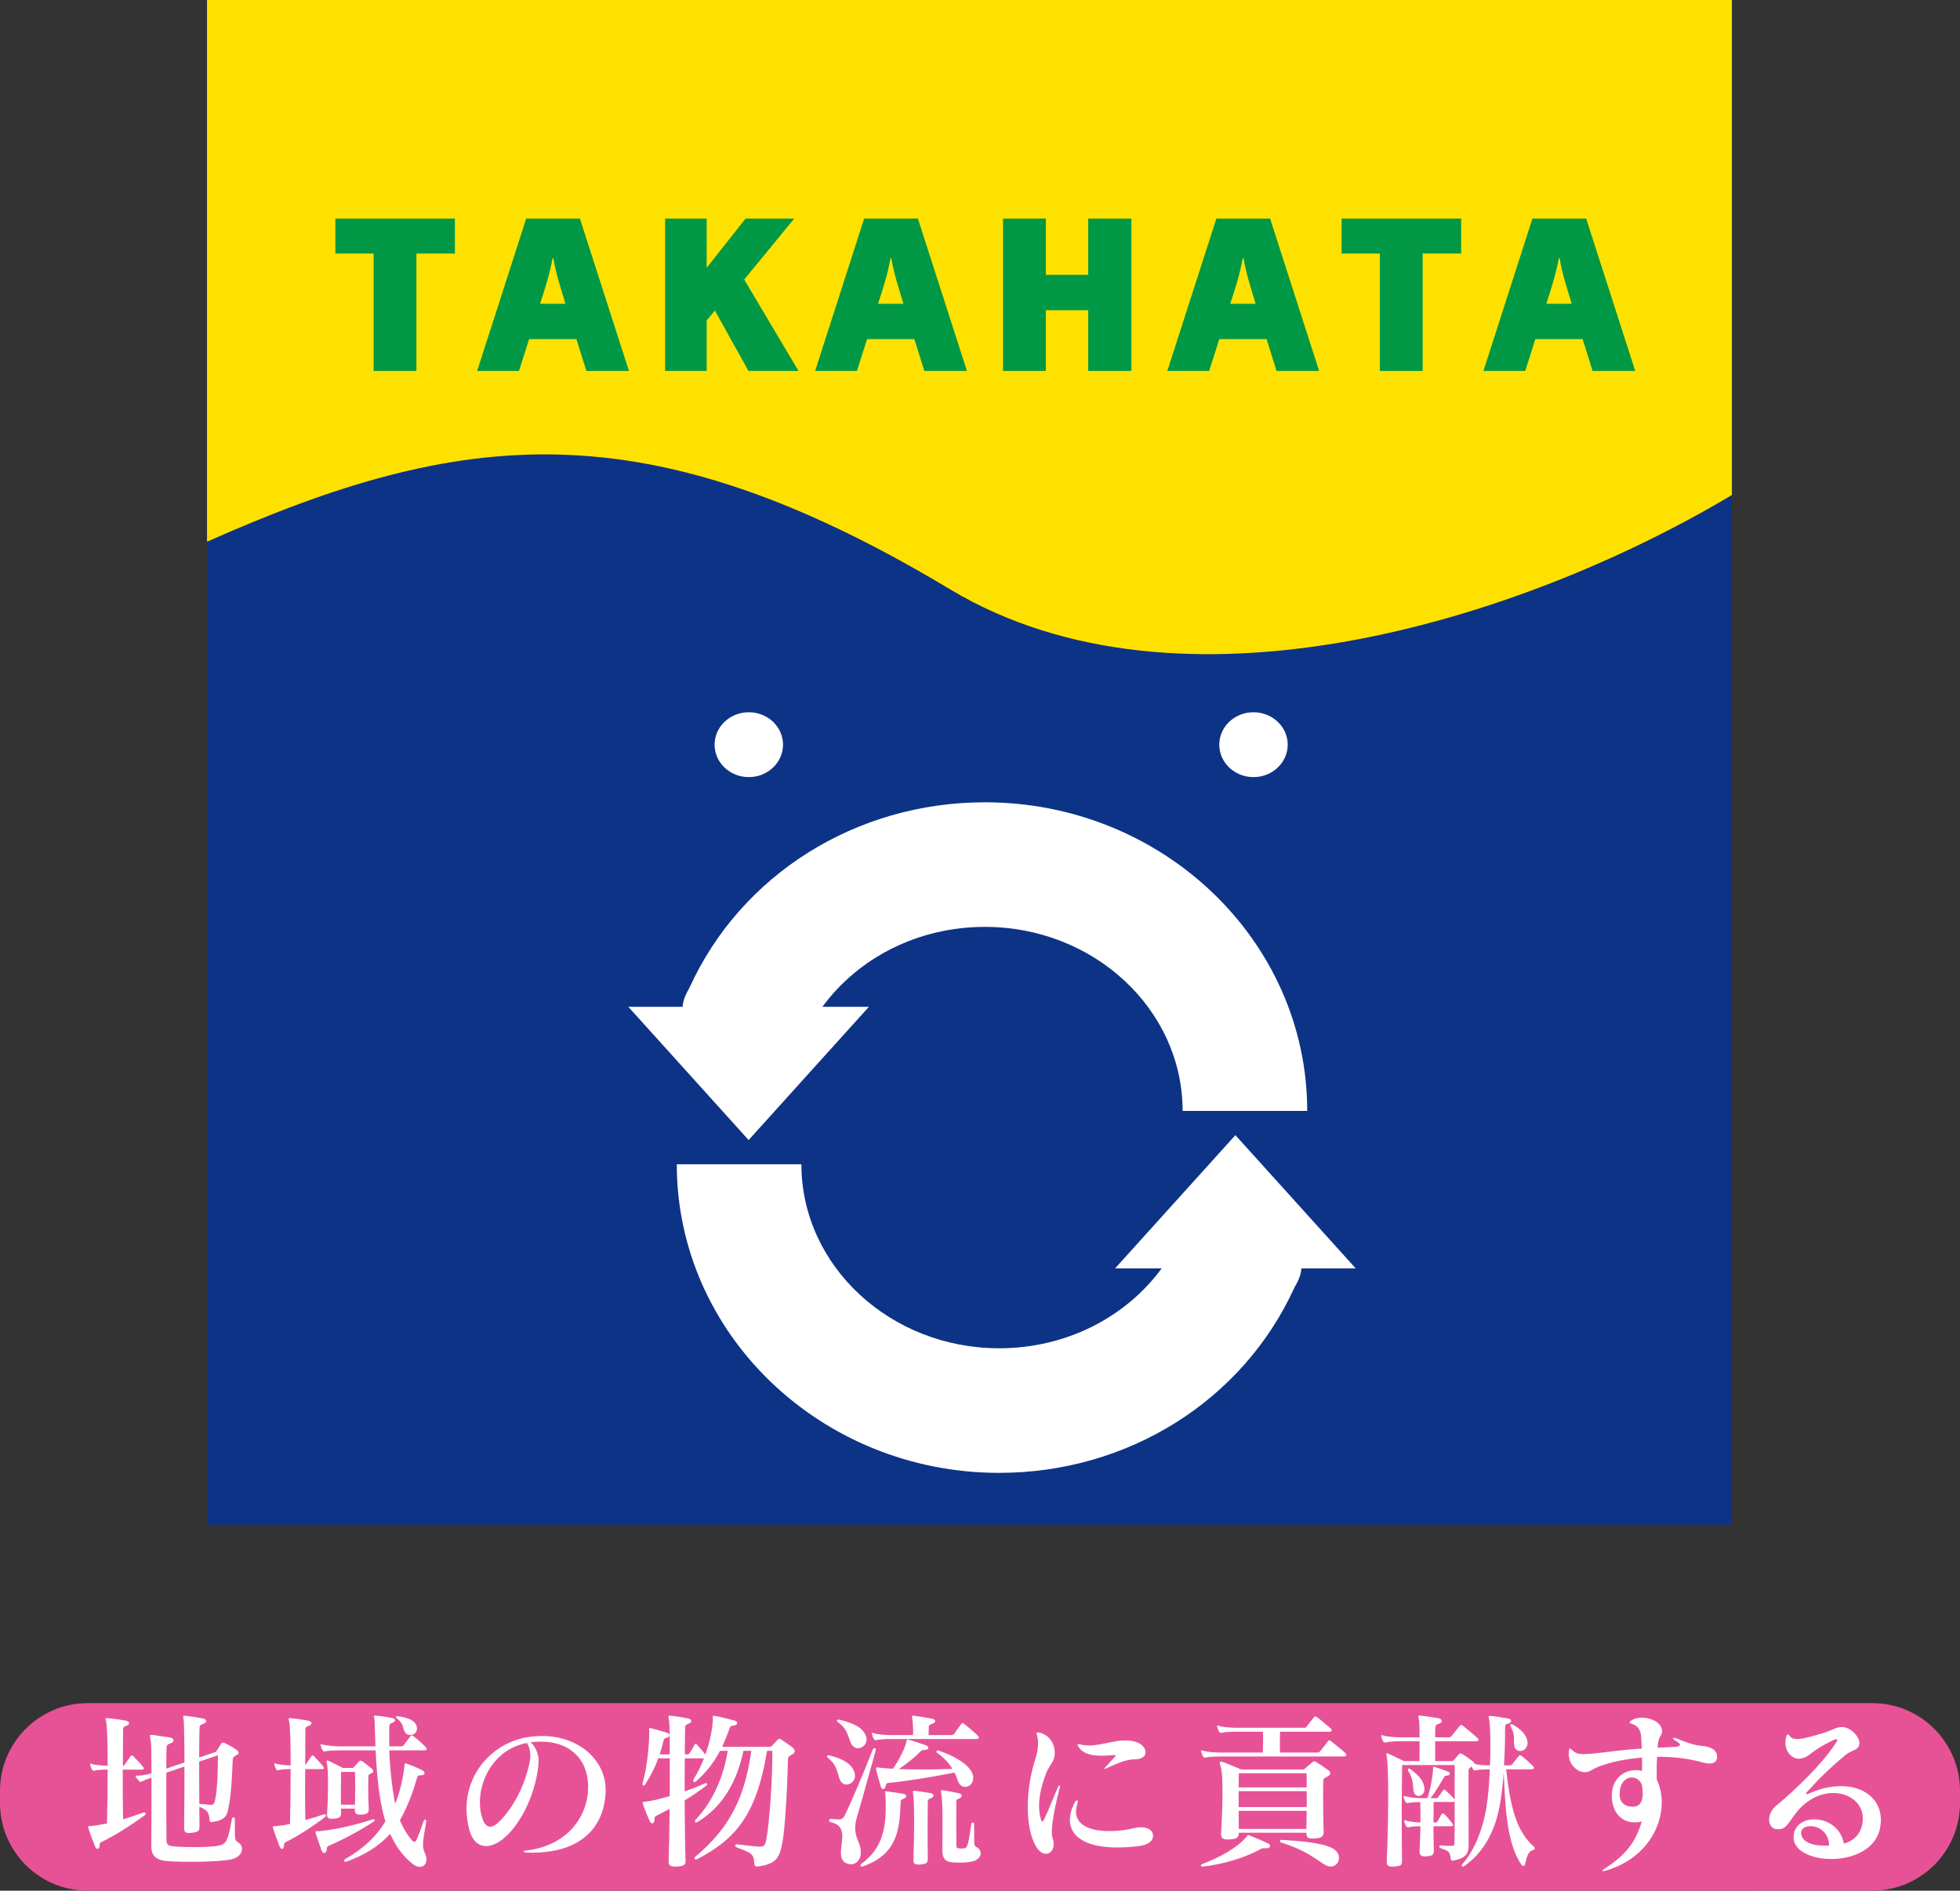 <?xml version="1.0" encoding="utf-8"?>
<!-- Generator: Adobe Illustrator 16.0.0, SVG Export Plug-In . SVG Version: 6.00 Build 0)  -->
<!DOCTYPE svg PUBLIC "-//W3C//DTD SVG 1.1//EN" "http://www.w3.org/Graphics/SVG/1.1/DTD/svg11.dtd">
<svg version="1.1" id="レイヤー_1" xmlns="http://www.w3.org/2000/svg" xmlns:xlink="http://www.w3.org/1999/xlink" x="0px"
	 y="0px" width="233.884px" height="225.611px" viewBox="0 0 233.884 225.611" enable-background="new 0 0 233.884 225.611"
	 xml:space="preserve">
<rect x="0" y="0" width="233.884" height="225.611" fill="#333333" stroke="none"/>
<path fill="#0D3387" d="M113.389,70.332C77.006,48.497,55.042,51.17,24.705,64.641v117.303h181.959V59.071
	C181.259,74.226,140.688,86.717,113.389,70.332z"/>
<path fill="#FFE100" d="M24.705,0v64.641c30.337-13.471,52.302-16.144,88.684,5.691c27.3,16.386,67.87,3.894,93.275-11.261V0H24.705
	z"/>
<path fill="#FFFFFF" d="M93.437,88.859c0,2.139-1.832,3.872-4.078,3.872c-2.264,0-4.088-1.733-4.088-3.872
	c0-2.133,1.824-3.867,4.088-3.867C91.605,84.993,93.437,86.726,93.437,88.859z"/>
<path fill="#FFFFFF" d="M153.661,88.859c0,2.139-1.832,3.872-4.088,3.872c-2.254,0-4.078-1.733-4.078-3.872
	c0-2.133,1.824-3.867,4.078-3.867C151.829,84.993,153.661,86.726,153.661,88.859z"/>
<path fill="#FFFFFF" d="M117.531,95.737c-15.408,0-29.124,8.651-35.251,22.113c-0.387,0.665-0.809,1.544-0.818,2.291h-6.486
	l14.355,15.899l14.355-15.899h-5.55c4.329-5.889,11.454-9.537,19.395-9.537c13.007,0,23.589,9.851,23.589,21.959h14.867
	C155.987,112.253,138.731,95.737,117.531,95.737z"/>
<path fill="#FFFFFF" d="M119.228,175.756c15.406,0,29.106-8.655,35.233-22.112c0.396-0.665,0.817-1.541,0.825-2.291h6.486
	l-14.354-15.896l-14.355,15.896h5.561c-4.339,5.894-11.462,9.535-19.396,9.535c-13.006,0-23.599-9.85-23.599-21.955H80.761
	C80.761,159.235,98.009,175.756,119.228,175.756z"/>
<polygon fill="#009844" points="49.692,30.254 49.692,44.266 44.585,44.266 44.585,30.254 40.017,30.254 40.017,26.081 
	54.283,26.081 54.283,30.254 "/>
<path fill="#009844" d="M66.032,30.813h-0.094c-0.328,1.819-0.84,3.452-1.491,5.433h3.027C66.895,34.31,66.333,32.632,66.032,30.813
	z M69.972,44.266l-1.189-3.8H63.14l-1.212,3.8h-4.99l5.853-18.185h6.41l5.852,18.185H69.972"/>
<polygon fill="#009844" points="89.319,44.266 85.308,37.062 84.327,38.227 84.327,44.266 79.365,44.266 79.365,26.081 
	84.327,26.081 84.327,31.957 88.967,26.081 94.775,26.081 88.807,33.355 95.287,44.266 "/>
<path fill="#009844" d="M115.384,44.266l-5.854-18.185h-6.414l-5.848,18.185h4.986l1.213-3.8h5.641l1.191,3.8H115.384z
	 M107.806,36.246h-3.031c0.651-1.981,1.167-3.614,1.491-5.433h0.094C106.661,32.632,107.222,34.31,107.806,36.246"/>
<polygon fill="#009844" points="129.854,44.266 129.854,37.016 124.797,37.016 124.797,44.266 119.69,44.266 119.69,26.081 
	124.797,26.081 124.797,32.796 129.854,32.796 129.854,26.081 135.007,26.081 135.007,44.266 "/>
<path fill="#009844" d="M157.412,44.266l-5.853-18.185h-6.41l-5.854,18.185h4.99l1.213-3.8h5.644l1.185,3.8H157.412z
	 M149.834,36.246h-3.031c0.655-1.981,1.168-3.614,1.491-5.433h0.094C148.693,32.632,149.25,34.31,149.834,36.246"/>
<polygon fill="#009844" points="169.764,30.254 169.764,44.266 164.657,44.266 164.657,30.254 160.09,30.254 160.09,26.081 
	174.358,26.081 174.358,30.254 "/>
<path fill="#009844" d="M195.13,44.266l-5.854-18.185h-6.414l-5.848,18.185H182l1.213-3.8h5.641l1.189,3.8H195.13z M187.552,36.246
	h-3.033c0.651-1.981,1.163-3.614,1.493-5.433h0.094C186.405,32.632,186.968,34.31,187.552,36.246"/>
<path fill="#E75297" d="M233.884,215.146c0,5.785-4.69,10.465-10.466,10.465H10.465C4.689,225.611,0,220.932,0,215.146V213.7
	c0-5.776,4.689-10.466,10.465-10.466h212.953c5.775,0,10.466,4.689,10.466,10.466V215.146z"/>
<path fill="#FFFFFF" d="M28.517,219.921c-0.552-0.409-0.489-0.103-0.489-2.799c0-0.342-0.306-0.363-0.369-0.018
	c-0.507,2.919-0.732,3.001-1.855,3.181c-0.957,0.166-4.204,0.166-5.224,0.021c-0.507-0.081-0.714-0.161-0.714-0.731
	c-0.018-1.636-0.04-5.265-0.018-8.041l2.161-0.735c0,2.326,0,4.98-0.04,7.244c0,0.553,0.103,0.755,0.835,0.674
	c0.88-0.104,1.002-0.225,1.002-0.795c0-0.776-0.022-1.554-0.022-2.326c0.979,0.431,1.146,0.633,1.226,1.59
	c0.018,0.242,0.121,0.27,0.368,0.225c1.02-0.145,1.591-0.49,1.774-1.182c0.467-1.878,0.547-4.551,0.612-6.141
	c0.022-0.327,0.04-0.431,0.426-0.633c0.391-0.202,0.391-0.391-0.018-0.695c-0.368-0.226-0.92-0.566-1.365-0.773
	c-0.166-0.081-0.328-0.063-0.409,0.081c-0.166,0.287-0.391,0.593-0.53,0.836c-0.063,0.103-0.103,0.144-0.287,0.206l-1.815,0.611
	c0-1.411,0.018-2.593,0.041-3.428c0-0.328,0.063-0.472,0.346-0.553c0.673-0.202,0.53-0.593,0-0.691
	c-0.714-0.126-1.326-0.225-2.063-0.305c-0.363-0.063-0.202,0.08-0.162,0.65c0.041,0.651,0.081,2.573,0.081,4.919l-2.161,0.732
	c0-1.002,0-1.874,0.018-2.448c0-0.266,0.063-0.427,0.432-0.549c0.588-0.188,0.507-0.61-0.023-0.719
	c-0.593-0.099-1.527-0.224-2.062-0.306c-0.427-0.058-0.346,0.023-0.22,0.72c0.059,0.26,0.081,1.854,0.081,3.872
	c-0.615,0.161-1.284,0.287-1.675,0.269c-0.224,0-0.265,0.019-0.162,0.202c0.104,0.162,0.243,0.306,0.346,0.427
	c0.122,0.126,0.207,0.144,0.368,0.063c0.202-0.126,0.651-0.287,1.123-0.449c0,2.753,0,6.117-0.022,8.098
	c-0.018,1.366,0.714,1.757,1.9,1.855c1.648,0.145,6.14,0.126,7.627-0.202C28.985,221.569,29.169,220.41,28.517,219.921z
	 M17.297,216.593c0.207-0.162,0.023-0.364-0.144-0.323c-0.835,0.306-1.653,0.593-2.466,0.835c-0.041-1.896-0.041-4.038-0.041-5.938
	h2.241c0.305,0,0.346-0.145,0.167-0.342c-0.328-0.432-0.8-0.921-1.164-1.267c-0.126-0.126-0.224-0.126-0.305,0
	c-0.184,0.261-0.472,0.691-0.674,0.979c-0.104,0.145-0.167,0.162-0.247,0.162c0-1.796,0.022-3.369,0.022-4.348
	c0-0.243,0.144-0.323,0.386-0.404c0.449-0.144,0.449-0.513-0.018-0.611c-0.714-0.144-1.595-0.247-2.143-0.305
	c-0.391-0.046-0.328,0.036-0.247,0.386c0.121,0.427,0.185,2.668,0.185,5.282c-0.53,0-1.446-0.063-1.878-0.206
	c-0.202-0.081-0.243-0.036-0.202,0.144c0.058,0.207,0.121,0.368,0.202,0.512c0.081,0.145,0.167,0.185,0.305,0.145
	c0.306-0.104,1.061-0.126,1.573-0.126c0,2.205-0.041,4.612-0.081,6.427c-0.651,0.122-1.307,0.247-1.918,0.306
	c-0.265,0.022-0.409-0.08-0.288,0.287c0.166,0.553,0.512,1.487,0.795,2.179c0.167,0.414,0.535,0.333,0.535-0.18
	c0-0.287,0.099-0.327,0.283-0.409C13.709,219.022,15.564,217.859,17.297,216.593 M26.007,209.455c0,1.567-0.041,3.957-0.346,5.386
	c-0.104,0.449-0.224,0.548-0.633,0.529c-0.386-0.04-0.835-0.08-1.244-0.12c-0.018-1.775-0.018-3.53-0.018-5.04L26.007,209.455"/>
<path fill="#FFFFFF" d="M42.357,215.353h-1.676c-0.017-1.554,0-2.775,0.023-3.916h1.653
	C42.397,212.617,42.397,213.844,42.357,215.353z M44.598,217.369c0.207-0.139,0.081-0.327-0.121-0.265
	c-2.386,0.772-4.654,1.244-6.406,1.411c-0.265,0.018-0.512-0.082-0.408,0.224c0.202,0.646,0.466,1.384,0.713,2.075
	c0.185,0.472,0.571,0.368,0.612-0.139c0.022-0.266,0.063-0.347,0.264-0.427C40.601,219.656,42.599,218.677,44.598,217.369
	 M50.841,217.491c0.082-0.428-0.184-0.531-0.327-0.081c-0.225,0.673-0.53,1.532-0.796,2.102c-0.161,0.347-0.345,0.323-0.552,0.1
	c-0.53-0.611-1.06-1.446-1.446-2.404c0.939-1.63,1.573-3.444,2.062-5.097c0.058-0.207,0.184-0.271,0.449-0.271
	c0.57,0,0.548-0.403,0.139-0.61c-0.611-0.306-1.141-0.513-1.833-0.772c-0.247-0.104-0.247,0-0.265,0.225
	c-0.184,1.545-0.552,3.221-1.123,4.568c-0.368-1.919-0.633-4.39-0.696-6.383h4.163c0.388,0,0.329-0.247,0.163-0.414
	c-0.45-0.467-0.998-0.935-1.428-1.262c-0.185-0.144-0.265-0.144-0.387,0c-0.224,0.283-0.553,0.754-0.776,1.038
	c-0.123,0.165-0.225,0.165-0.387,0.165h-1.348c-0.017-0.794-0.017-1.571,0-2.268c0-0.323,0.045-0.422,0.329-0.53
	c0.489-0.139,0.512-0.529-0.063-0.611c-0.652-0.098-1.285-0.225-1.855-0.26c-0.386-0.045-0.202,0.059-0.162,0.589
	c0.041,1.02,0.059,2.061,0.103,3.08H40.56c-0.737,0-1.572-0.104-2.079-0.224c-0.225-0.041-0.265-0.041-0.207,0.161
	c0.04,0.185,0.12,0.368,0.207,0.508c0.081,0.144,0.161,0.188,0.324,0.144c0.327-0.08,1.06-0.116,1.755-0.116h4.263
	c0.144,2.955,0.409,6.014,1.164,8.479c-1.123,1.859-2.672,3.288-4.815,4.511c-0.162,0.103-0.103,0.385,0.122,0.305
	c2.309-0.817,4.061-1.977,5.264-3.342c0.611,1.405,1.492,2.632,2.609,3.549c1.186,0.961,2.144,0.04,1.532-1.244
	C50.352,220.365,50.416,219.921,50.841,217.491 M44.315,211.005c-0.31-0.243-0.695-0.57-1.065-0.817
	c-0.179-0.121-0.282-0.121-0.404,0c-0.144,0.144-0.368,0.431-0.592,0.656c-0.081,0.08-0.122,0.12-0.266,0.12h-1.083
	c0,0-1.06-0.552-1.671-0.836c-0.264-0.102-0.328-0.102-0.206,0.409c0.166,0.732,0.144,3.998,0,5.876
	c-0.04,0.547,0.166,0.65,0.754,0.61c0.674-0.04,0.921-0.144,0.921-0.691c0-0.189,0-0.351-0.023-0.513h1.653
	c0,0.674,0.203,0.756,0.818,0.715c0.65-0.041,0.875-0.185,0.854-0.715c-0.081-1.41-0.081-2.856-0.04-3.836
	c0-0.179,0.022-0.242,0.305-0.346C44.679,211.494,44.558,211.189,44.315,211.005 M38.805,216.816
	c0.206-0.161,0.022-0.367-0.14-0.323c-0.8,0.287-1.47,0.49-2.229,0.692c-0.04-1.913-0.04-4.142-0.017-6.078h1.976
	c0.311,0,0.329-0.12,0.145-0.346c-0.283-0.368-0.733-0.835-1.079-1.203c-0.125-0.126-0.207-0.126-0.287,0
	c-0.225,0.346-0.512,0.731-0.754,1.078c0-1.77,0.017-3.323,0.017-4.285c0-0.243,0.145-0.323,0.392-0.404
	c0.449-0.144,0.449-0.513-0.022-0.611c-0.715-0.144-1.51-0.247-2.058-0.305c-0.391-0.046-0.327,0.036-0.246,0.386
	c0.121,0.427,0.183,2.632,0.183,5.242c-0.471,0-1.306-0.059-1.734-0.202c-0.224-0.063-0.265-0.045-0.207,0.161
	c0.046,0.181,0.127,0.324,0.185,0.468c0.081,0.144,0.185,0.184,0.328,0.144c0.305-0.099,0.98-0.122,1.428-0.122
	c0,2.224-0.041,4.712-0.081,6.545c-0.552,0.126-1.163,0.207-1.715,0.27c-0.265,0.018-0.409-0.081-0.283,0.288
	c0.162,0.547,0.49,1.464,0.773,2.155c0.165,0.414,0.511,0.333,0.511-0.18c0-0.287,0.121-0.327,0.283-0.409
	C35.417,219.166,37.111,218.102,38.805,216.816 M49.718,205.987c-0.184-0.696-1.083-1.038-2.201-1.182
	c-0.265-0.045-0.391,0.059-0.166,0.243c0.898,0.715,0.633,1.042,0.96,1.635C48.699,207.375,50.006,207.024,49.718,205.987"/>
<path fill="#FFFFFF" d="M72.268,213.861c0.184-4.061-3.814-7.447-9.325-6.566c-4.366,0.691-8.382,5.017-6.994,10.852
	c0.67,2.812,2.852,2.691,4.792,0.629c1.959-2.075,3.365-5.569,3.532-8.588c0.04-0.589-0.247-1.689-0.962-2.282
	c4.55-0.575,7.103,2.039,6.855,5.795c-0.242,3.646-2.979,6.629-7.362,7.114c-0.431,0.045-0.449,0.225,0.059,0.247
	C68.921,221.286,72.064,218.389,72.268,213.861z M63.23,210.128c-0.593,3.123-2.224,5.957-3.836,7.408
	c-0.794,0.709-1.446,0.589-1.815-0.494c-1.123-3.243,0.795-8.238,5.305-9.056C63.167,208.418,63.392,209.23,63.23,210.128"/>
<path fill="#FFFFFF" d="M94.51,209.374c-0.327,0.185-0.488,0.247-0.488,0.634c-0.064,3.261-0.329,7.932-0.635,9.711
	c-0.327,1.896-0.695,2.69-2.878,2.996c-0.364,0.059-0.466-0.059-0.49-0.306c-0.099-1.163-0.219-1.263-2.097-1.958
	c-0.287-0.104-0.225-0.409,0.058-0.369c1.105,0.144,2.039,0.247,2.511,0.266c0.53,0.018,0.795,0,0.938-0.755
	c0.388-1.999,0.773-7.546,0.733-10.668h-0.629c-1.228,7.443-3.594,10.461-8.323,12.914c-0.311,0.162-0.432-0.104-0.207-0.306
	c4.162-3.49,5.874-7.124,6.651-12.608h-0.938c-0.835,3.895-2.613,6.769-5.506,8.503c-0.225,0.145-0.392-0.099-0.185-0.306
	c2.142-2.241,3.365-5.345,3.813-8.197h-0.916c-0.673,1.285-1.595,2.529-2.856,3.634c-0.225,0.198-0.472,0.037-0.287-0.269
	c0.49-0.796,0.898-1.631,1.225-2.471h-2.286c-0.022,1.186-0.022,2.533-0.022,3.943c0.899-0.31,1.738-0.638,2.431-0.962
	c0.201-0.08,0.368,0.1,0.161,0.266c-0.796,0.634-1.693,1.227-2.592,1.774c0.022,2.65,0.045,5.363,0.104,7.24
	c0.023,0.468-0.242,0.611-1.038,0.655c-0.696,0.037-1.001-0.08-0.978-0.61c0.058-1.554,0.098-3.857,0.121-6.266
	c-0.553,0.282-1.061,0.553-1.509,0.776c-0.265,0.144-0.287,0.144-0.305,0.53c0,0.468-0.392,0.549-0.553,0.162
	c-0.265-0.61-0.57-1.303-0.795-1.977c-0.122-0.35-0.063-0.327,0.368-0.368c0.67-0.081,1.693-0.328,2.813-0.655
	c0-1.572,0-3.14,0-4.51h-1.366c-0.408,1.087-0.938,2.147-1.589,3.144c-0.145,0.225-0.347,0.081-0.289-0.162
	c0.531-1.917,0.795-4.446,0.795-6.202c0-0.306-0.121-0.45,0.207-0.364c0.692,0.162,1.286,0.323,1.999,0.566
	c0.265,0.107,0.328,0.449-0.081,0.553c-0.207,0.062-0.369,0.085-0.432,0.391c-0.121,0.547-0.282,1.077-0.448,1.607h1.204
	c0-2.12-0.018-3.71-0.081-3.935c-0.104-0.755-0.145-0.691,0.206-0.673c0.489,0.04,1.303,0.161,2.08,0.323
	c0.467,0.103,0.507,0.493-0.022,0.638c-0.324,0.099-0.324,0.282-0.347,0.485c-0.018,0.471-0.041,1.634-0.041,3.161h0.288
	c0.14,0,0.224-0.063,0.282-0.144c0.207-0.305,0.432-0.731,0.611-1.037c0.064-0.104,0.167-0.122,0.247,0
	c0.345,0.386,0.755,0.835,1.021,1.203c0.592-1.63,0.875-3.202,0.898-4.343c0-0.271-0.063-0.329,0.243-0.271
	c0.713,0.127,1.733,0.387,2.348,0.554c0.388,0.103,0.45,0.529-0.084,0.587c-0.364,0.063-0.446,0.109-0.508,0.311
	c-0.247,0.732-0.552,1.486-0.898,2.241h5.633c0.139,0,0.225-0.035,0.305-0.121c0.201-0.202,0.531-0.57,0.713-0.755
	c0.123-0.12,0.203-0.12,0.388,0c0.408,0.266,1.019,0.674,1.388,0.979C94.874,208.781,94.978,209.127,94.51,209.374z"/>
<path fill="#FFFFFF" d="M107.774,214.656c0.53-0.139,0.468-0.529,0-0.61c-0.49-0.086-1.324-0.202-1.958-0.283
	c-0.287-0.045-0.183,0.036-0.161,0.467c0.201,3.71-0.265,6.262-2.838,8.158c-0.243,0.184-0.123,0.431,0.143,0.327
	c4.02-1.406,4.407-4.245,4.51-7.609C107.469,214.881,107.509,214.741,107.774,214.656z M111,214.616c0.588-0.207,0.488-0.57,0-0.656
	c-0.657-0.099-1.246-0.197-1.78-0.26c-0.386-0.045-0.284,0.018-0.219,0.709c0.121,1.37,0.099,4.717,0,7.304
	c-0.024,0.553-0.046,0.858,0.836,0.776c0.812-0.08,0.875-0.224,0.875-0.794c-0.042-2.529-0.024-5.588,0-6.711
	C110.713,214.777,110.775,214.696,111,214.616 M116.524,220.41c-0.305-0.161-0.283-0.104-0.283-2.694
	c0-0.323-0.305-0.323-0.345-0.019c-0.368,2.695-0.49,2.812-0.898,2.875c-0.185,0.019-0.346,0.019-0.531,0
	c-0.265-0.04-0.351-0.081-0.351-0.368c0-1.204-0.019-4.401,0-5.179c0-0.226,0.024-0.311,0.289-0.392
	c0.488-0.161,0.466-0.548,0-0.651c-0.613-0.121-1.366-0.282-1.816-0.346c-0.386-0.04-0.328-0.018-0.225,0.714
	c0.123,0.732,0.123,3.814,0.083,6.267c-0.018,1.038,0.247,1.527,1.181,1.608c0.633,0.063,1.9,0.08,2.613-0.162
	C117.139,221.758,117.302,220.796,116.524,220.41 M104.492,208.903c0.081-0.306-0.225-0.45-0.346-0.122
	c-1.083,2.753-2.553,6.244-3.347,7.855c-0.329,0.629-0.697,0.485-1.613,0.405c-0.306-0.019-0.368,0.351-0.022,0.413
	c2.897,0.61-0.123,4.258,2.003,4.954c0.98,0.327,2.138-0.696,1.222-2.753c-0.531-1.164-0.346-2.103-0.103-2.92
	C102.758,215.164,103.674,211.805,104.492,208.903 M102.003,211.66c-0.207-1.082-1.41-1.814-3.02-2.183
	c-0.309-0.063-0.408,0.099-0.165,0.306c1.083,0.854,1.083,1.774,1.388,2.551C100.677,213.538,102.246,212.801,102.003,211.66
	 M116.057,211.696c-0.368-1.096-2.12-2.16-4.038-2.793c-0.265-0.082-0.367,0.144-0.183,0.269c0.938,0.674,1.468,1.321,1.814,1.914
	c-2.162,0.081-4.55,0.081-6.406,0.021c0.94-0.614,1.958-1.45,2.594-2.102c0.201-0.185,0.241-0.185,0.506-0.185
	c0.49,0,0.593-0.386,0.167-0.547c-0.615-0.226-1.469-0.513-2.104-0.674c-0.205-0.063-0.183-0.063-0.223,0.161
	c-0.145,0.772-0.922,2.305-1.631,3.306c-0.673-0.045-1.25-0.08-1.675-0.144c-0.283-0.018-0.408-0.125-0.305,0.346
	c0.12,0.535,0.385,1.388,0.53,1.918c0.12,0.468,0.49,0.369,0.57-0.04c0.063-0.305,0.121-0.364,0.346-0.391
	c2.551-0.261,5.367-0.732,7.875-1.24c0.183,0.368,0.309,0.71,0.43,1.042C114.831,213.861,116.524,213.106,116.057,211.696
	 M116.667,207.106c-0.448-0.445-1.139-1.038-1.589-1.385c-0.163-0.125-0.265-0.144-0.368,0c-0.265,0.347-0.635,0.854-0.835,1.159
	c-0.104,0.144-0.247,0.167-0.388,0.167c0,0-2.654,0-2.672,0c0-0.347,0-0.796,0.018-0.957c0.022-0.247,0.04-0.287,0.39-0.386
	c0.446-0.127,0.571-0.494-0.022-0.616c-0.57-0.121-1.388-0.247-2.119-0.345c-0.328-0.042-0.265,0-0.207,0.386
	c0.062,0.448,0.103,1.284,0.08,1.918h-2.609c-0.713,0-1.613-0.081-2.079-0.225c-0.225-0.059-0.265-0.041-0.207,0.144
	c0.044,0.201,0.127,0.387,0.207,0.53c0.081,0.144,0.161,0.184,0.328,0.144c0.323-0.086,1.079-0.122,1.751-0.122h10.161
	C116.852,207.519,116.892,207.33,116.667,207.106 M103.347,207.214c-0.323-1.065-1.569-1.617-3.182-2.003
	c-0.287-0.063-0.408,0.125-0.161,0.306c1.163,0.817,1.181,1.755,1.549,2.511C102.083,209.23,103.754,208.395,103.347,207.214"/>
<path fill="#FFFFFF" d="M137.585,218.942c-0.103-0.841-1.244-1.043-2.246-0.796c-3.14,0.755-7.873,0.549-6.773-2.92
	c0.145-0.449-0.099-0.547-0.306-0.161c-1.733,3.283,0.225,6.081,7.507,5.241C136.89,220.186,137.685,219.736,137.585,218.942z
	 M126.445,213.372c0.104-0.392-0.062-0.428-0.225-0.059c-0.57,1.284-1.019,2.547-1.571,3.67c-0.243,0.508-0.345,0.529-0.49-0.063
	c-0.449-1.854,0.103-3.75,0.553-4.999c0.426-1.204,0.938-1.546,1.083-2.16c0.306-1.343-0.45-2.736-1.733-2.996
	c-0.392-0.081-0.41-0.022-0.31,0.323c0.223,0.736,0.124,1.779-0.181,2.731c-1.33,4.123-1.163,8.426,0.04,10.487
	c1.021,1.757,2.609,0.715,1.977-1.019C125.385,218.695,125.569,216.736,126.445,213.372 M136.687,209.006
	c-0.04-0.529-0.61-1.204-2.039-1.308c-2.043-0.144-3.776,0.962-5.835,0.449c-0.224-0.063-0.264,0.023-0.184,0.185
	c0.611,1.123,2.039,1.308,4.285,1.101c0.243-0.019,0.283,0.045,0.12,0.207c-0.345,0.368-0.734,0.835-1.122,1.221
	c-0.241,0.247-0.161,0.271,0.122,0.145c1.45-0.674,2.487-1.061,3.286-1.061C136.116,209.944,136.745,209.68,136.687,209.006"/>
<path fill="#FFFFFF" d="M155.93,216.085c-0.022,0.731-0.022,1.487-0.041,2.16h-8.057c-0.024-0.673-0.024-1.405-0.024-2.16H155.93z
	 M155.93,215.636h-8.122c0-0.674,0-1.307,0-1.9h8.122C155.93,214.329,155.93,214.984,155.93,215.636 M155.93,213.291h-8.122
	c0-0.714,0-1.308,0.024-1.693h8.075C155.93,211.967,155.93,212.577,155.93,213.291 M159.069,220.591
	c-1.163-0.67-3.671-0.895-6.099-1.038c-0.324-0.041-0.306,0.247-0.059,0.327c3.058,0.958,4.14,2.022,5.201,2.651
	C159.519,223.365,160.52,221.452,159.069,220.591 M151.321,219.979c-0.76-0.368-1.491-0.674-2.229-0.957
	c-0.202-0.08-0.202-0.04-0.305,0.104c-1.039,1.303-3.261,2.551-5.323,3.306c-0.226,0.081-0.226,0.342,0.122,0.305
	c2.406-0.287,5.08-1.081,6.854-2.102c0.143-0.08,0.305-0.103,0.633-0.08C151.564,220.591,151.747,220.186,151.321,219.979
	 M158.498,211.229c-0.447-0.323-0.996-0.692-1.428-0.962c-0.185-0.098-0.283-0.116-0.45,0c-0.306,0.247-0.61,0.531-0.938,0.8
	c-0.058,0.063-0.098,0.081-0.225,0.081h-7.342c0,0-1.345-0.57-2.18-0.881c-0.328-0.116-0.49-0.116-0.27,0.558
	c0.35,0.997,0.207,5.403,0.044,7.932c-0.044,0.692,0.346,0.772,0.98,0.737c0.836-0.045,1.142-0.188,1.142-0.799h8.057
	c0,0.654,0.266,0.736,0.957,0.69c0.736-0.036,1.122-0.161,1.104-0.813c-0.063-2.385-0.085-4.388-0.044-6.015
	c0.021-0.413,0.166-0.368,0.512-0.575C158.908,211.72,158.764,211.437,158.498,211.229 M160.56,209.208
	c-0.367-0.341-1.429-1.204-1.733-1.428c-0.183-0.14-0.266-0.14-0.368,0c-0.225,0.305-0.73,0.961-0.938,1.203
	c-0.123,0.144-0.203,0.144-0.346,0.144h-4.43c-0.04-0.916-0.018-1.63,0-2.488h5.898c0.305,0,0.345-0.201,0.16-0.368
	c-0.407-0.369-1.283-1.101-1.653-1.365c-0.16-0.1-0.241-0.1-0.346,0c-0.225,0.265-0.69,0.858-0.897,1.141
	c-0.08,0.145-0.203,0.126-0.346,0.126h-7.995c-0.737,0-1.631-0.063-2.104-0.225c-0.225-0.063-0.265-0.046-0.2,0.161
	c0.04,0.185,0.12,0.369,0.2,0.513c0.083,0.144,0.186,0.18,0.33,0.144c0.323-0.081,1.076-0.126,1.773-0.126h3.14
	c0.04,0.858,0.022,1.591-0.018,2.488c0.018,0-5.04,0-5.04,0c-0.716,0-1.613-0.063-2.102-0.224c-0.203-0.063-0.243-0.036-0.203,0.161
	c0.059,0.188,0.143,0.368,0.203,0.512c0.08,0.145,0.183,0.185,0.346,0.145c0.327-0.081,1.082-0.122,1.756-0.122h14.75
	C160.704,209.599,160.704,209.352,160.56,209.208"/>
<path fill="#FFFFFF" d="M183.006,220.329c-2.063-1.796-2.794-4.773-3.284-9.198h3.037c0.368,0,0.328-0.247,0.184-0.369
	c-0.427-0.431-0.895-0.857-1.364-1.226c-0.163-0.104-0.226-0.122-0.33,0c-0.323,0.391-0.528,0.634-0.771,0.957
	c-0.104,0.125-0.207,0.166-0.346,0.166h-0.657c0.127-2.183,0.127-4.119,0.127-4.551c0-0.305,0.12-0.368,0.363-0.427
	c0.432-0.121,0.53-0.512-0.019-0.614c-0.654-0.118-1.285-0.226-2.061-0.307c-0.388-0.035-0.225,0.145-0.163,0.554
	c0.139,1.145,0.163,3.22,0.081,5.345c-0.633,0-1.364-0.041-1.854-0.166c0.018-0.1-0.04-0.18-0.167-0.283
	c-0.346-0.283-0.812-0.611-1.181-0.836c-0.266-0.166-0.368-0.202-0.553,0s-0.408,0.49-0.53,0.634
	c-0.103,0.12-0.143,0.144-0.327,0.144h-1.937c0-0.862,0-1.653,0-2.371h4.897c0.386,0,0.327-0.243,0.16-0.387
	c-0.449-0.404-1.101-0.956-1.751-1.465c-0.121-0.107-0.226-0.144-0.346,0c-0.328,0.405-0.675,0.813-1.003,1.223
	c-0.103,0.12-0.183,0.162-0.346,0.162h-1.612c0-0.405,0.023-0.773,0.023-1.123c0-0.243,0.059-0.387,0.386-0.485
	c0.53-0.167,0.507-0.575-0.021-0.674c-0.653-0.108-1.326-0.207-2.081-0.306c-0.427-0.045-0.328-0.063-0.201,0.732
	c0.018,0.184,0.04,0.894,0.04,1.855h-2.286c-0.715,0-1.613-0.082-2.081-0.226c-0.205-0.063-0.245-0.04-0.205,0.144
	c0.063,0.207,0.143,0.387,0.205,0.53c0.082,0.144,0.185,0.184,0.323,0.162c0.595-0.122,1.083-0.144,1.758-0.144h2.286
	c0,0.736,0,1.571-0.022,2.371h-1.838c-0.225-0.107-1.181-0.575-1.854-0.881c-0.306-0.12-0.283-0.018-0.203,0.387
	c0.243,1.348,0.203,7.689,0,12.384c-0.022,0.615,0.162,0.732,0.854,0.695c0.84-0.062,0.979-0.144,0.96-0.776
	c-0.062-4.838-0.021-8.79,0.019-11.342h6.268c0,0.795,0,2.426,0,4.142c0-0.019-0.024-0.045-0.042-0.063
	c-0.288-0.346-0.593-0.65-1.041-1.06c-0.163-0.144-0.225-0.099-0.306,0c-0.225,0.306-0.428,0.634-0.592,0.836
	c-0.101,0.125-0.203,0.104-0.324,0.104h-0.576c0.657-0.813,1.245-1.9,1.613-2.512c0.103-0.161,0.167-0.18,0.409-0.201
	c0.328,0,0.408-0.329,0.081-0.45c-0.41-0.166-1.102-0.408-1.573-0.553c-0.265-0.08-0.219-0.035-0.219,0.207
	c-0.046,0.796-0.289,2.386-0.697,3.509h-0.53c-0.713,0-1.613-0.086-2.079-0.226c-0.225-0.058-0.266-0.04-0.207,0.14
	c0.04,0.189,0.127,0.368,0.207,0.513c0.08,0.144,0.16,0.184,0.323,0.144c0.287-0.063,0.88-0.1,1.45-0.121
	c0.019,0.695,0.019,1.55,0.019,2.447c-0.651-0.018-1.302-0.104-1.712-0.224c-0.225-0.063-0.265-0.042-0.2,0.144
	c0.04,0.201,0.12,0.367,0.2,0.507c0.08,0.122,0.163,0.166,0.328,0.144c0.283-0.08,0.795-0.121,1.384-0.121
	c-0.019,0.997-0.059,2.04-0.099,2.893c-0.04,0.594,0.185,0.755,0.854,0.696c0.735-0.059,0.84-0.202,0.84-0.731
	c-0.022-0.8-0.04-1.815-0.04-2.857h2.079c0.306,0,0.306-0.144,0.161-0.35c-0.306-0.405-0.593-0.756-0.858-1.016
	c-0.2-0.207-0.323-0.247-0.466,0c-0.145,0.26-0.287,0.548-0.428,0.772c-0.063,0.126-0.143,0.144-0.287,0.144h-0.201
	c0-0.88,0.018-1.733,0.018-2.447h2.327c0.08,0,0.143-0.022,0.185-0.063c0,1.797,0,3.67-0.024,4.896
	c-0.018,0.346-0.059,0.427-0.407,0.408c-0.404,0-0.716-0.018-1.182-0.063c-0.327-0.036-0.266,0.247-0.063,0.328
	c0.898,0.346,1.081,0.346,1.203,1.226c0.041,0.225,0.063,0.306,0.39,0.243c1.447-0.306,1.752-0.836,1.752-1.855
	c-0.018-2.448-0.018-7.183-0.018-8.835c0-0.225,0.101-0.347,0.388-0.512c0.04,0.107,0.08,0.206,0.143,0.309
	c0.082,0.14,0.162,0.186,0.323,0.14c0.312-0.08,1.043-0.116,1.693-0.116c-0.08,1.626-0.201,3.261-0.403,4.482
	c-0.408,2.613-1.469,5.265-2.857,6.796c-0.225,0.247-0.021,0.427,0.186,0.283c2.264-1.607,3.588-3.936,4.221-7.079
	c0.225-1.159,0.409-2.69,0.508-4.177c0.185,4.527,0.386,8.484,2.104,11.076c0.143,0.202,0.386,0.202,0.447-0.081
	c0.186-0.817,0.346-1.532,0.957-1.676C183.207,220.698,183.189,220.491,183.006,220.329z M182.273,207.843
	c-0.125-0.962-1.001-1.631-1.756-2.039c-0.247-0.144-0.368,0-0.247,0.225c0.633,1.163,0.247,1.612,0.449,2.39
	C180.967,209.334,182.396,209.006,182.273,207.843 M169.971,213.331c-0.145-1.02-0.836-1.59-1.715-2.245
	c-0.203-0.122-0.324,0.045-0.203,0.247c0.673,1.118,0.512,1.773,0.633,2.43C168.87,214.656,170.113,214.392,169.971,213.331"/>
<path fill="#FFFFFF" d="M193.273,214.229c0.04,0.898,0.65,1.384,1.613,1.366c0.835-0.019,1.384-0.715,1.036-2.615
	C195.377,211.534,193.171,211.822,193.273,214.229z M203.187,210.313c-1.572-0.449-3.427-0.692-5.447-0.674
	c-0.059,0.854-0.059,1.814-0.04,2.713c1.65,3.427-0.083,9.056-6.015,10.852c-0.553,0.161-0.635,0.063-0.104-0.287
	c2.387-1.572,3.59-3.037,4.325-5.548c-1.999,0.45-3.489-0.732-3.57-2.915c-0.104-2.533,1.977-3.57,3.612-3.121
	c0-0.473,0-1.163,0-1.596c-1.919,0.145-3.734,0.513-5.226,1.088c-0.673,0.261-1.042,0.691-1.693,0.647
	c-0.897-0.06-2.021-1.038-1.813-2.548c0.04-0.345,0.12-0.345,0.386-0.085c0.53,0.534,1.042,0.574,3.081,0.351
	c1.509-0.162,3.489-0.449,5.224-0.53c-0.022-0.575-0.041-1.186-0.085-1.554c-0.08-0.755-0.468-1.223-1.061-1.385
	c-0.407-0.125-0.386-0.242-0.059-0.448c1.222-0.715,3.325-0.081,3.59,1.02c0.184,0.777-0.287,0.651-0.449,1.734
	c-0.019,0.12-0.019,0.408-0.041,0.529c0.593-0.04,1.389-0.059,2.079-0.104c0.33-0.018,1.003-0.144,0.247-0.61
	c-0.713-0.428-0.694-0.651,0.203-0.288c0.633,0.27,1.854,0.72,2.696,0.777c0.956,0.086,1.733,0.368,1.854,1.101
	C205.041,210.375,204.247,210.618,203.187,210.313"/>
<path fill="#FFFFFF" d="M214.965,219.022c0.283,0.921,1.589,1.307,3.305,1.203C218.185,217.369,214.452,217.393,214.965,219.022z
	 M214.024,219.144c0.145-2.955,5.386-2.73,5.996,0.858c1.021-0.266,1.94-1.002,2.206-2.322c0.715-3.697-4.59-5.408-7.792-1.491
	c-1.102,1.348-1.228,2.2-2.449,2.08c-1.059-0.104-1.243-1.793-0.063-2.771c1.879-1.555,5.386-4.757,7.2-7.592
	c0.247-0.387,0.04-0.448-0.306-0.287c-2.937,1.41-2.649,1.896-3.795,2.201c-1.101,0.309-2.362-0.916-1.855-2.605
	c0.104-0.351,0.207-0.306,0.388-0.063c0.367,0.489,1.104,0.403,1.756,0.264c0.737-0.165,1.98-0.507,2.775-0.794
	c0.714-0.27,1.037-0.494,1.59-0.53c1.101-0.104,2.285,1.181,2.201,1.994c-0.08,0.8-0.916,0.719-1.649,1.329
	c-2.246,1.879-3.121,2.813-4.612,4.43c-0.185,0.202-0.058,0.306,0.121,0.224c5.207-2.371,9.527,0.06,8.571,4.223
	C223.207,223.105,213.864,222.634,214.024,219.144"/>
</svg>
